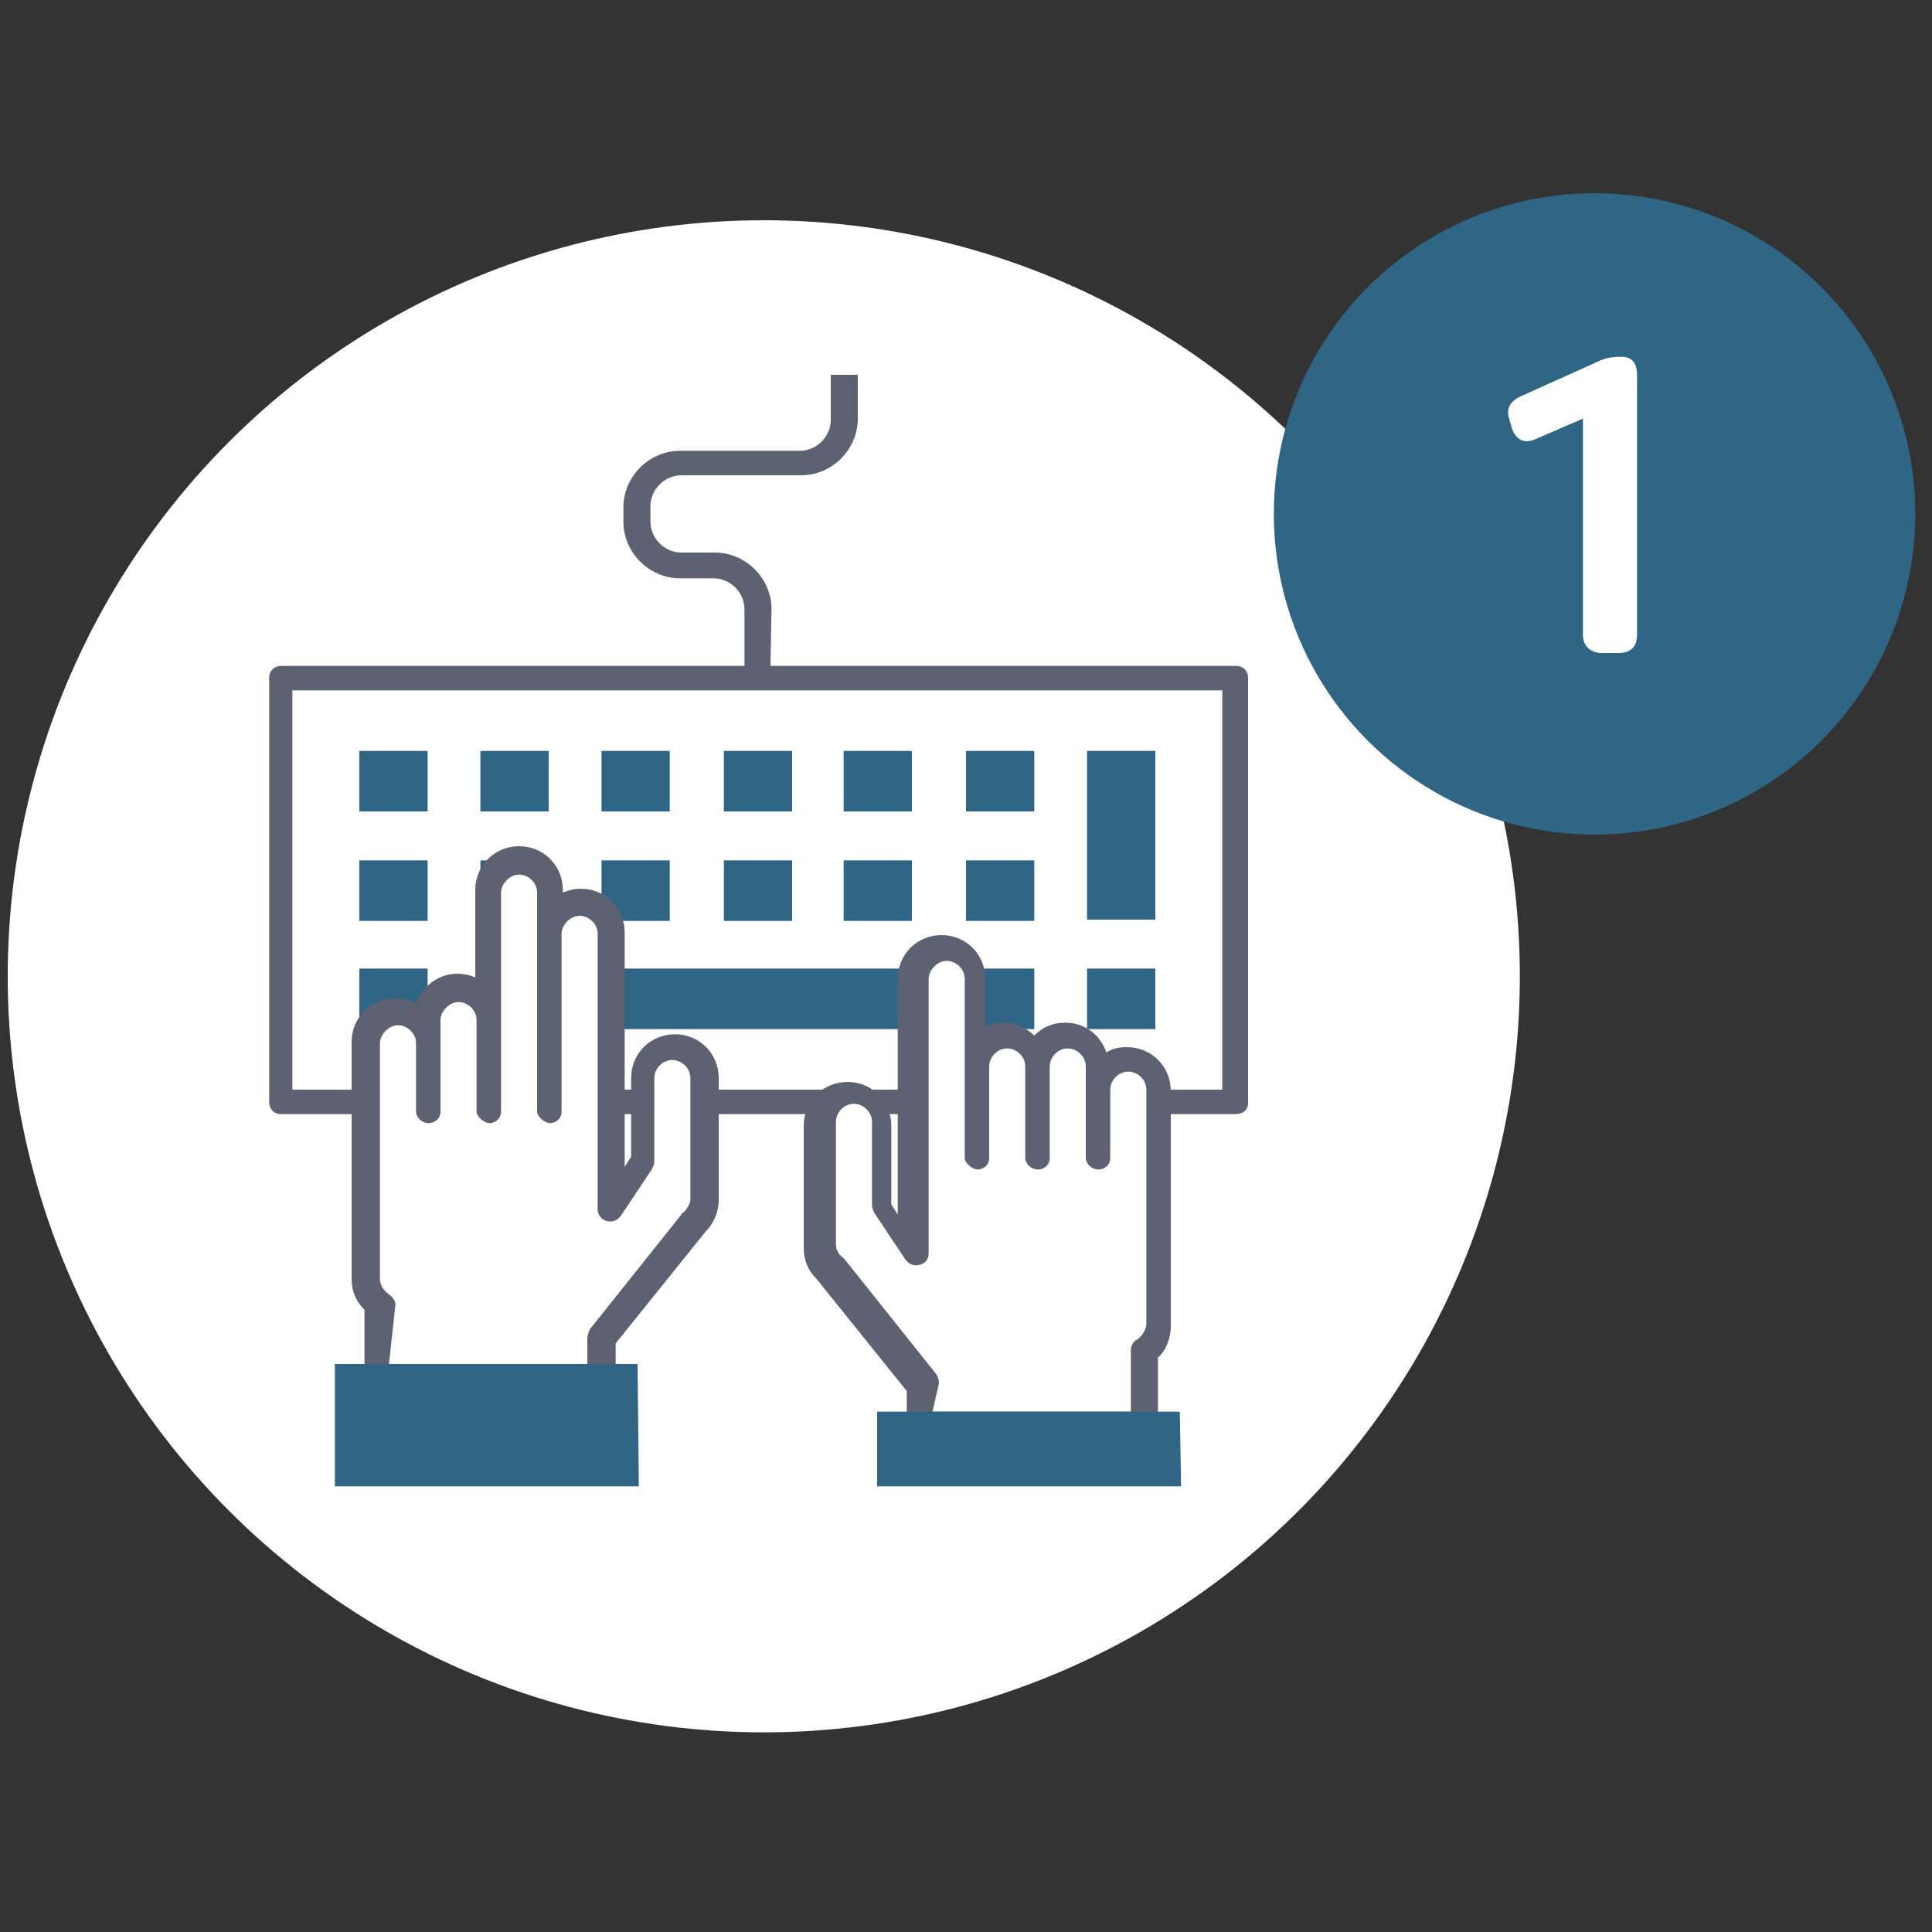 <?xml version="1.0" encoding="UTF-8" standalone="no"?>
<!-- Generator: Adobe Illustrator 18.0.0, SVG Export Plug-In . SVG Version: 6.00 Build 0)  -->

<svg
   xmlns:dc="http://purl.org/dc/elements/1.1/"
   xmlns:cc="http://creativecommons.org/ns#"
   xmlns:rdf="http://www.w3.org/1999/02/22-rdf-syntax-ns#"
   xmlns:svg="http://www.w3.org/2000/svg"
   xmlns="http://www.w3.org/2000/svg"
   xmlns:sodipodi="http://sodipodi.sourceforge.net/DTD/sodipodi-0.dtd"
   xmlns:inkscape="http://www.inkscape.org/namespaces/inkscape"
   version="1.1"
   id="Layer_1"
   x="0px"
   y="0px"
   viewBox="0 0 150 150"
   enable-background="new 0 0 150 150"
   xml:space="preserve"
   sodipodi:docname="icon-process-step1.svg"
   inkscape:version="0.92.1 r15371"><rect x="0" y="0" width="150" height="150" fill="#333333" stroke="none"/><defs
   id="defs130" /><sodipodi:namedview
   pagecolor="#ffffff"
   bordercolor="#666666"
   borderopacity="1"
   objecttolerance="10"
   gridtolerance="10"
   guidetolerance="10"
   inkscape:pageopacity="0"
   inkscape:pageshadow="2"
   inkscape:window-width="1366"
   inkscape:window-height="706"
   id="namedview128"
   showgrid="false"
   inkscape:zoom="1.5733333"
   inkscape:cx="-2.2245763"
   inkscape:cy="75"
   inkscape:window-x="-8"
   inkscape:window-y="-8"
   inkscape:window-maximized="1"
   inkscape:current-layer="Layer_1" />
<circle
   fill="#FFFFFF"
   cx="59.3"
   cy="75.8"
   r="58.7"
   id="circle45" />
<circle
   cx="123.8"
   cy="39.9"
   r="24.9"
   id="circle47"
   style="fill:#2f6585" />
<rect
   x="116.4"
   y="26.9"
   fill="none"
   width="31.3"
   height="34.3"
   id="rect49" />
<g
   enable-background="new    "
   id="g53">
	<path
   fill="#FFFFFF"
   d="M122.9,49.3V32.5l-3.7,1.6c-0.9,0.4-1.5,0-1.8-0.8l-0.2-0.7c-0.3-0.8,0-1.4,0.8-1.8l6-2.7   c0.6-0.3,1.1-0.4,1.9-0.4c0.8,0,1.2,0.5,1.2,1.4v20.2c0,0.9-0.5,1.4-1.4,1.4h-1.5C123.4,50.6,122.9,50.1,122.9,49.3z"
   id="path51" />
</g>
<g
   id="g125">
	<g
   id="g95">
		<path
   fill="#5E6171"
   d="M95.9,86.5H21.8c-0.6,0-0.9-0.5-0.9-0.9v-33c0-0.6,0.5-0.9,0.9-0.9h74.2c0.6,0,0.9,0.5,0.9,0.9v33    C96.9,86.2,96.5,86.5,95.9,86.5z M22.7,84.6h72.2V53.6H22.7C22.7,53.6,22.7,84.6,22.7,84.6z"
   id="path55" />
		<rect
   x="27.9"
   y="58.3"
   width="5.3"
   height="4.7"
   id="rect57"
   style="fill:#2f6585" />
		<rect
   x="37.3"
   y="58.3"
   width="5.3"
   height="4.7"
   id="rect59"
   style="fill:#2f6585" />
		<rect
   x="46.7"
   y="58.3"
   width="5.3"
   height="4.7"
   id="rect61"
   style="fill:#2f6585" />
		<rect
   x="56.2"
   y="58.3"
   width="5.3"
   height="4.7"
   id="rect63"
   style="fill:#2f6585" />
		<rect
   x="65.5"
   y="58.3"
   width="5.3"
   height="4.7"
   id="rect65"
   style="fill:#2f6585" />
		<rect
   x="75"
   y="58.3"
   width="5.3"
   height="4.7"
   id="rect67"
   style="fill:#2f6585" />
		<rect
   x="27.9"
   y="66.8"
   width="5.3"
   height="4.7"
   id="rect69"
   style="fill:#2f6585" />
		<rect
   x="37.3"
   y="66.8"
   width="5.3"
   height="4.7"
   id="rect71"
   style="fill:#2f6585" />
		<rect
   x="46.7"
   y="66.8"
   width="5.3"
   height="4.7"
   id="rect73"
   style="fill:#2f6585" />
		<rect
   x="56.2"
   y="66.8"
   width="5.3"
   height="4.7"
   id="rect75"
   style="fill:#2f6585" />
		<rect
   x="65.5"
   y="66.8"
   width="5.3"
   height="4.7"
   id="rect77"
   style="fill:#2f6585" />
		<rect
   x="75"
   y="66.8"
   width="5.3"
   height="4.7"
   id="rect79"
   style="fill:#2f6585" />
		<polygon
   points="84.4,67.8 84.4,71.4 89.7,71.4 89.7,67.8 89.7,66.8 89.7,58.3 84.4,58.3 84.4,66.8 "
   id="polygon81"
   style="fill:#2f6585" />
		<rect
   x="27.9"
   y="75.2"
   width="5.3"
   height="4.7"
   id="rect83"
   style="fill:#2f6585" />
		<rect
   x="37.3"
   y="75.2"
   width="5.3"
   height="4.7"
   id="rect85"
   style="fill:#2f6585" />
		<polygon
   points="52.1,75.2 51,75.2 46.7,75.2 46.7,79.9 51,79.9 52.1,79.9 65.5,79.9 66.6,79.9 70.9,79.9 70.9,75.2 66.6,75.2 65.5,75.2 "
   id="polygon87"
   style="fill:#2f6585" />
		<rect
   x="75"
   y="75.2"
   width="5.3"
   height="4.7"
   id="rect89"
   style="fill:#2f6585" />
		<rect
   x="84.4"
   y="75.2"
   width="5.3"
   height="4.7"
   id="rect91"
   style="fill:#2f6585" />
		<path
   fill="#5E6171"
   d="M59.8,52.6h-2v-5.3c0-1.3-1.1-2.4-2.4-2.4h-2.6c-2.4,0-4.4-2-4.4-4.4v-1.1c0-2.4,2-4.4,4.4-4.4h9.3    c1.3,0,2.4-1.1,2.4-2.4v-3.5h2.1v3.4c0,2.4-2,4.4-4.4,4.4h-9.3c-1.3,0-2.4,1.1-2.4,2.4v1.2c0,1.3,1.1,2.4,2.4,2.4h2.6    c2.4,0,4.4,2,4.4,4.4L59.8,52.6L59.8,52.6z"
   id="path93" />
	</g>
	<g
   id="g109">
		<g
   id="g101">
			<path
   fill="#FFFFFF"
   d="M30.6,78.6c1.3,0,2.4,1,2.4,2.4v5.3l0,0v-7.1c0-1.3,1-2.4,2.4-2.4c1.3,0,2.4,1,2.4,2.4v7.1l0,0v-17     c0-1.3,1-2.4,2.4-2.4c1.3,0,2.4,1,2.4,2.4v17l0,0V72.5c0-1.3,1-2.4,2.4-2.4c1.3,0,2.4,1,2.4,2.4v21.3l2.4-3.6v-6.5     c0-1.3,1-2.4,2.4-2.4c1.3,0,2.4,1,2.4,2.4v9.5c0,0.8-0.3,1.3-0.8,1.8l0,0l-7.2,9v2.9H29.2v-5.7c-0.7-0.5-1-1.1-1-2V80.9     C28.1,79.6,29.3,78.6,30.6,78.6z"
   id="path97" />
			<path
   fill="#5E6171"
   d="M46.6,107.9H29.2c-0.6,0-0.9-0.5-0.9-0.9v-5.3c-0.7-0.7-1-1.5-1-2.4V80.9c0-1.9,1.5-3.4,3.4-3.4     c0.6,0,1.1,0.2,1.6,0.4c0.5-1.3,1.7-2.3,3.2-2.3c0.5,0,1,0.1,1.4,0.3v-6.8c0-1.9,1.5-3.4,3.4-3.4s3.4,1.5,3.4,3.4v0.2     c0.5-0.2,0.9-0.3,1.4-0.3c1.9,0,3.4,1.5,3.4,3.4v18.2l0.5-0.8v-6.1c0-1.9,1.5-3.4,3.4-3.4s3.4,1.5,3.4,3.4v9.5     c0,0.9-0.4,1.8-1,2.4l-7,8.7v2.6C47.5,107.4,47.2,107.9,46.6,107.9z M30.2,105.9h15.4v-2c0-0.2,0.1-0.5,0.2-0.7l7.1-8.9     c0-0.1,0.1-0.1,0.2-0.2c0.3-0.3,0.5-0.7,0.5-1v-9.4c0-0.8-0.7-1.4-1.4-1.4c-0.8,0-1.4,0.7-1.4,1.4v6.5c0,0.2-0.1,0.4-0.2,0.6     l-2.4,3.6c-0.3,0.4-0.7,0.5-1.1,0.4c-0.4-0.1-0.7-0.5-0.7-0.9V72.5c0-0.8-0.7-1.4-1.4-1.4c-0.7,0-1.4,0.7-1.4,1.4v13.8     c0,0.6-0.5,0.9-0.9,0.9s-1-0.5-1-0.9v-17c0-0.8-0.7-1.4-1.4-1.4s-1.4,0.7-1.4,1.4v17c0,0.6-0.5,0.9-0.9,0.9s-1-0.5-1-0.9v-7.1     c0-0.8-0.7-1.4-1.4-1.4s-1.4,0.7-1.4,1.4v7.1c0,0.6-0.5,0.9-0.9,0.9c-0.6,0-1-0.5-1-0.9v-5.3c0-0.8-0.7-1.4-1.4-1.4     c-0.7,0-1.4,0.7-1.4,1.4v18.3c0,0.5,0.3,0.9,0.7,1.2c0.3,0.2,0.5,0.5,0.5,0.8L30.2,105.9L30.2,105.9z"
   id="path99" />
		</g>
		<g
   id="g107">
			<rect
   x="27"
   y="107"
   width="21.6"
   height="7.5"
   id="rect103"
   style="fill:#2f6585" />
			<path
   d="M 49.6,115.4 H 26 v -9.5 h 23.5 z m -21.7,-2 h 19.6 v -5.5 H 27.9 Z"
   id="path105"
   inkscape:connector-curvature="0"
   style="fill:#2f6585" />
		</g>
	</g>
	<g
   id="g123">
		<g
   id="g115">
			<path
   fill="#FFFFFF"
   d="M87.4,82.1c-1.3,0-2.4,1-2.4,2.4v5.3l0,0v-7.1c0-1.3-1-2.4-2.4-2.4c-1.3,0-2.4,1-2.4,2.4v7.1l0,0v-7.1     c0-1.3-1-2.4-2.4-2.4c-1.3,0-2.4,1-2.4,2.4v7.1l0,0V76c0-1.3-1-2.4-2.4-2.4c-1.3,0-2.4,1-2.4,2.4v21.3l-2.4-3.6v-6.5     c0-1.3-1-2.4-2.4-2.4c-1.3,0-2.4,1-2.4,2.4v9.5c0,0.8,0.3,1.3,0.8,1.8l0,0l7.2,9v2.9h17.3v-5.7c0.7-0.5,1-1.1,1-2V84.6     C89.8,83.3,88.7,82.1,87.4,82.1z"
   id="path111" />
			<path
   fill="#5E6171"
   d="M88.7,111.6H71.3c-0.6,0-0.9-0.5-0.9-0.9V108l-7-8.7c-0.7-0.7-1-1.5-1-2.4v-9.5c0-1.9,1.5-3.4,3.4-3.4     s3.4,1.5,3.4,3.4v6.1l0.5,0.8V76c0-1.9,1.5-3.4,3.4-3.4s3.4,1.5,3.4,3.4v3.7c0.5-0.2,0.9-0.3,1.4-0.3c0.9,0,1.8,0.4,2.4,1     c0.7-0.7,1.5-1,2.4-1c1.5,0,2.7,0.9,3.2,2.3c0.5-0.3,1-0.4,1.6-0.4c1.9,0,3.4,1.5,3.4,3.4v18.3c0,0.9-0.4,1.9-1,2.4v5.3     C89.7,111.1,89.3,111.6,88.7,111.6z M72.4,109.6h15.4v-4.8c0-0.3,0.2-0.7,0.5-0.8c0.4-0.3,0.7-0.8,0.7-1.2V84.6     c0-0.8-0.7-1.4-1.4-1.4c-0.8,0-1.4,0.7-1.4,1.4v5.3c0,0.6-0.5,0.9-0.9,0.9c-0.6,0-1-0.5-1-0.9v-7.1c0-0.8-0.7-1.4-1.4-1.4     c-0.8,0-1.4,0.7-1.4,1.4v7.1c0,0.6-0.5,0.9-0.9,0.9c-0.6,0-1-0.5-1-0.9v-7.1c0-0.8-0.7-1.4-1.4-1.4c-0.8,0-1.4,0.7-1.4,1.4v7.1     c0,0.6-0.5,0.9-0.9,0.9s-1-0.5-1-0.9V76c0-0.8-0.7-1.4-1.4-1.4s-1.4,0.7-1.4,1.4v21.3c0,0.5-0.3,0.8-0.7,0.9     c-0.4,0.1-0.8,0-1.1-0.4l-2.4-3.6c-0.1-0.2-0.2-0.4-0.2-0.6v-6.5c0-0.8-0.7-1.4-1.4-1.4c-0.8,0-1.4,0.7-1.4,1.4v9.5     c0,0.4,0.2,0.8,0.5,1c0.1,0.1,0.1,0.1,0.2,0.2l7.1,8.9c0.1,0.2,0.2,0.4,0.2,0.7L72.4,109.6z"
   id="path113" />
		</g>
		<g
   id="g121">
			<rect
   x="69.1"
   y="110.5"
   width="21.6"
   height="3.8"
   id="rect117"
   style="fill:#2f6585" />
			<path
   d="M 91.7,115.4 H 68.1 v -5.8 h 23.5 z m -21.7,-2 h 19.6 v -1.9 H 70 Z"
   id="path119"
   inkscape:connector-curvature="0"
   style="fill:#2f6585" />
		</g>
	</g>
</g>
</svg>